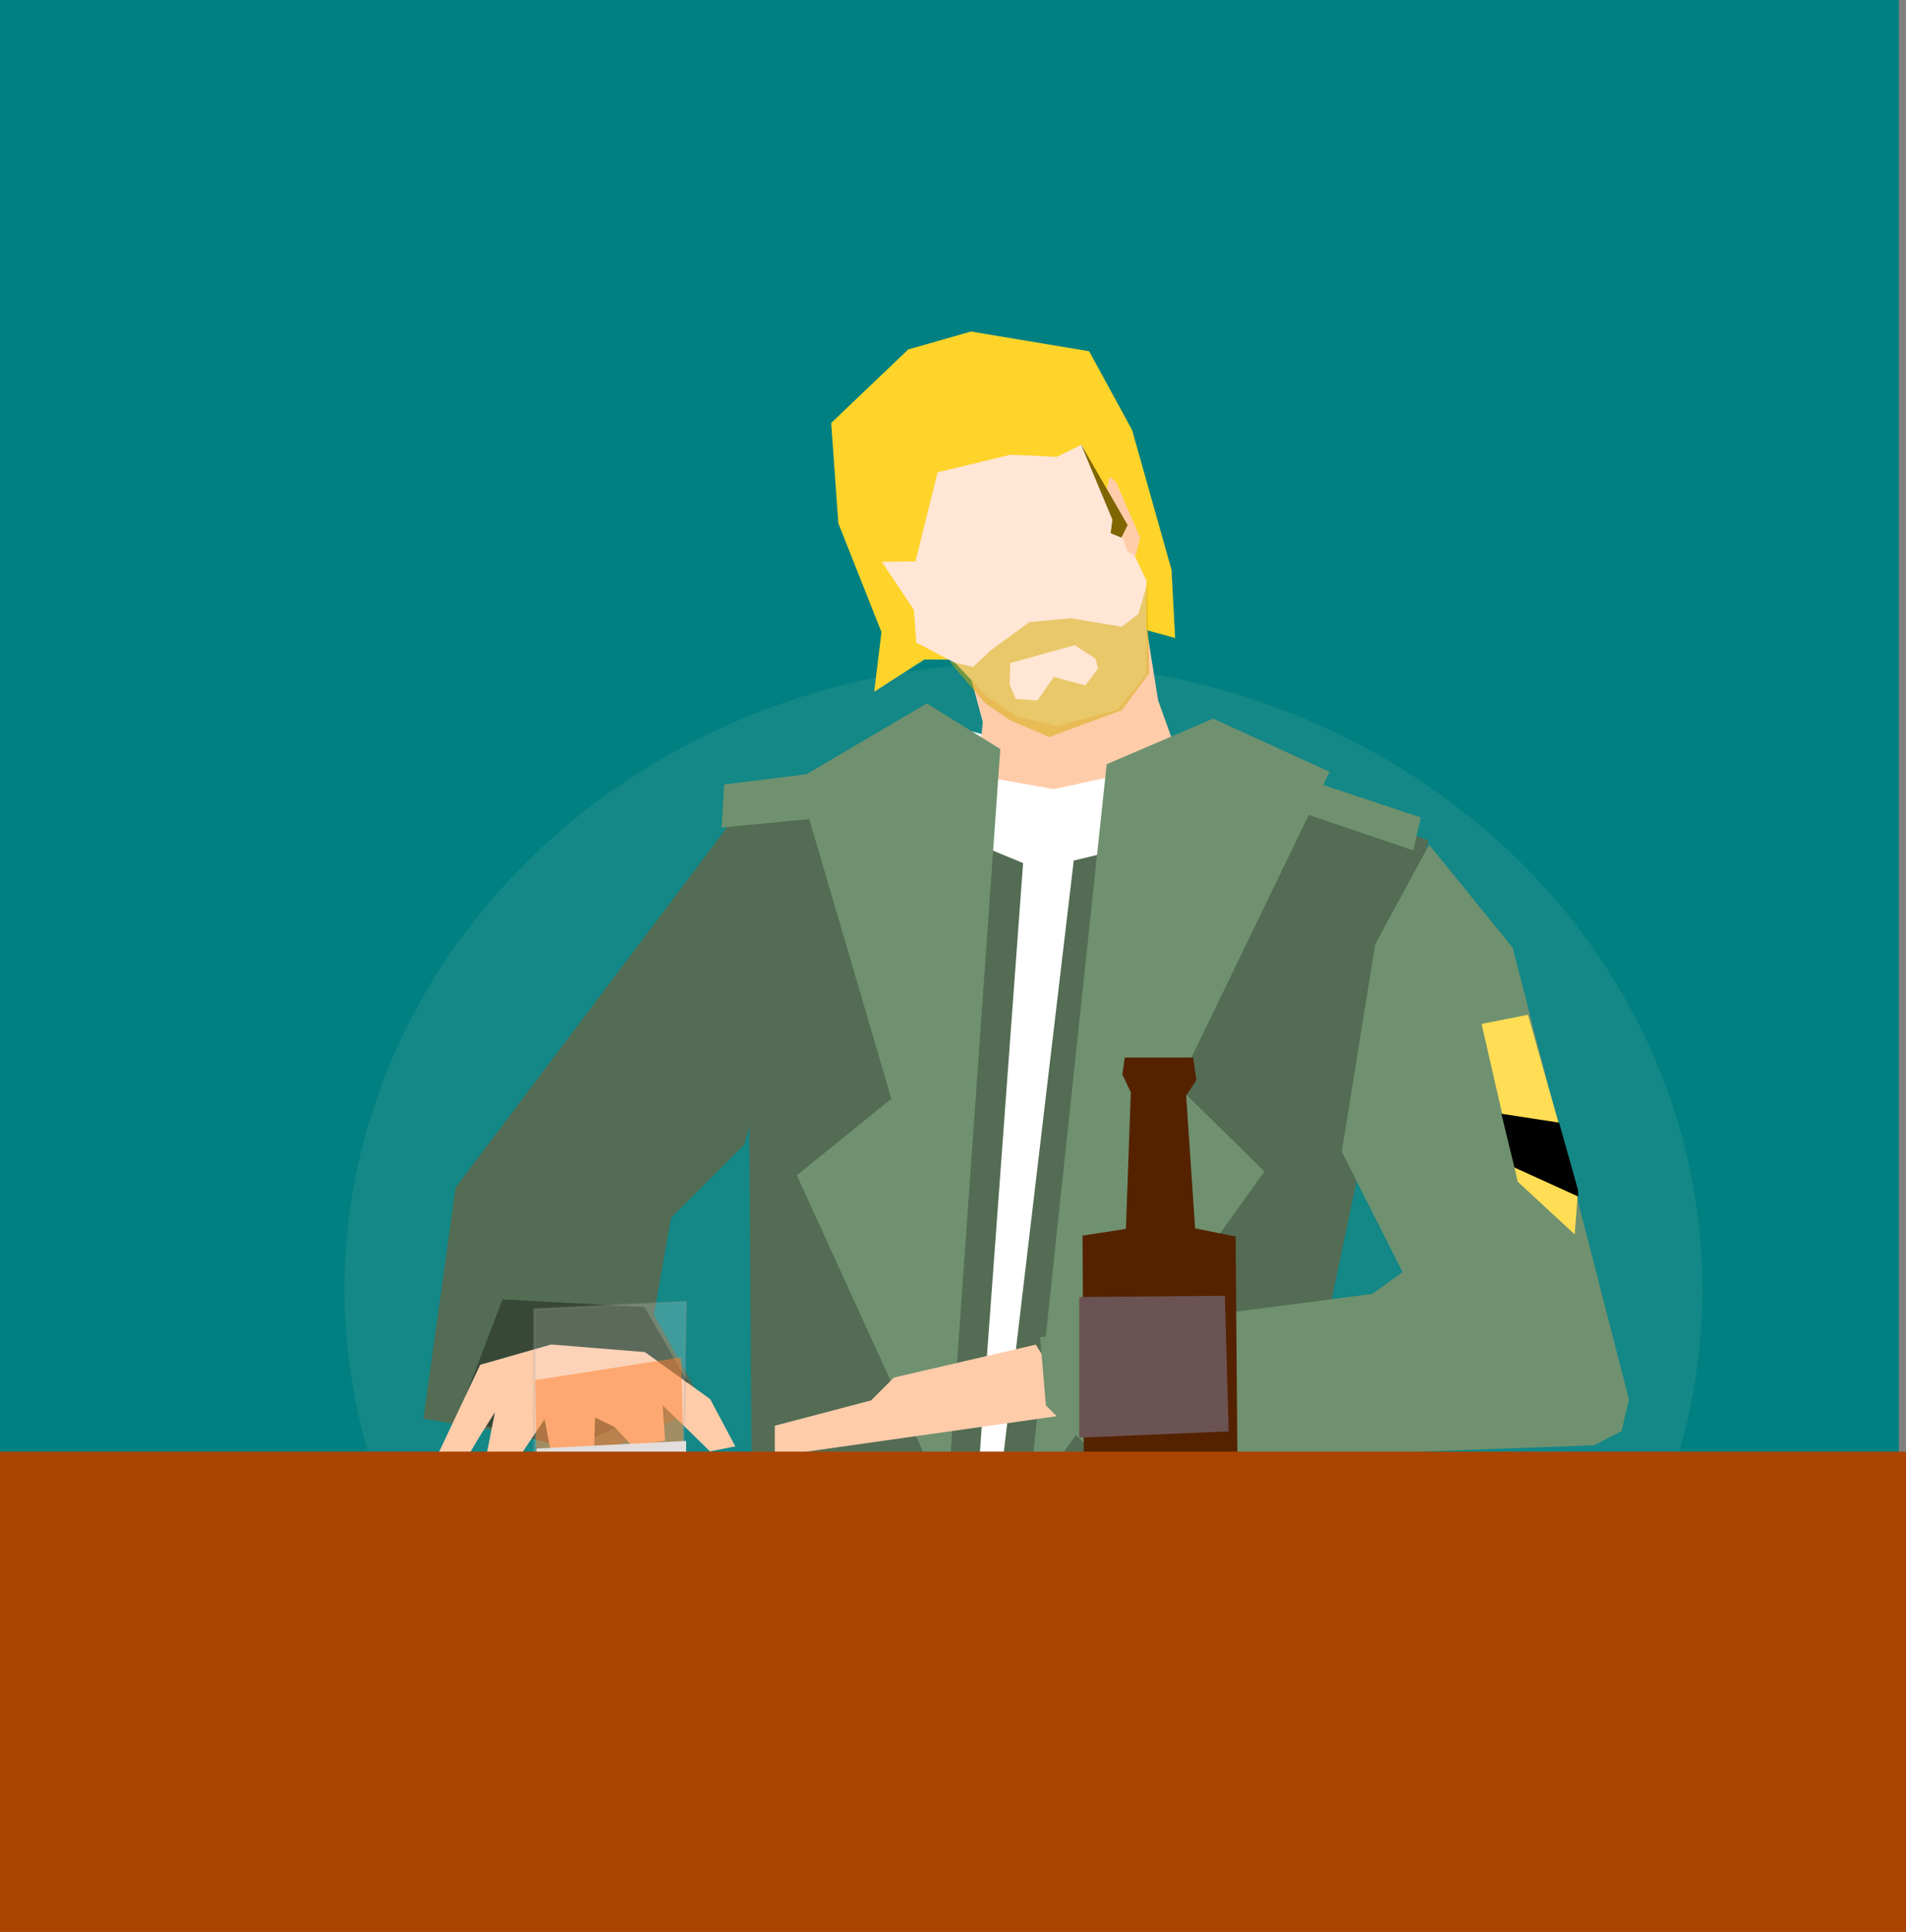 <?xml version="1.0" encoding="UTF-8" standalone="no"?>
<!-- Created with Inkscape (http://www.inkscape.org/) -->

<svg
   xmlns:dc="http://purl.org/dc/elements/1.1/"
   xmlns:cc="http://creativecommons.org/ns#"
   xmlns:rdf="http://www.w3.org/1999/02/22-rdf-syntax-ns#"
   xmlns:svg="http://www.w3.org/2000/svg"
   xmlns="http://www.w3.org/2000/svg"
   xmlns:sodipodi="http://sodipodi.sourceforge.net/DTD/sodipodi-0.dtd"
   xmlns:inkscape="http://www.inkscape.org/namespaces/inkscape"
   width="760"
   height="770"
   id="svg2"
   version="1.1"
   inkscape:version="0.48.3.1 r9886"
   sodipodi:docname="veteran.svg">
  <rect width="100%" height="100%" fill="#808080" stroke="none"/>
  <defs
     id="defs4" />
  <sodipodi:namedview
     id="base"
     pagecolor="#ffffff"
     bordercolor="#666666"
     borderopacity="1.0"
     inkscape:pageopacity="0.0"
     inkscape:pageshadow="2"
     inkscape:zoom="0.49497475"
     inkscape:cx="326.36433"
     inkscape:cy="390.21296"
     inkscape:document-units="px"
     inkscape:current-layer="layer1"
     showgrid="false"
     inkscape:window-width="1366"
     inkscape:window-height="746"
     inkscape:window-x="-8"
     inkscape:window-y="1016"
     inkscape:window-maximized="1"
     fit-margin-top="0"
     fit-margin-left="0"
     fit-margin-right="0"
     fit-margin-bottom="0" />
  <g
     inkscape:label="Layer 1"
     inkscape:groupmode="layer"
     id="layer1"
     transform="translate(42.857,-80.934)">
    <rect
       style="fill:#008080;fill-opacity:1;fill-rule:nonzero;stroke:none"
       id="rect3034"
       width="757.143"
       height="757.143"
       x="-714.286"
       y="80.934"
       inkscape:export-filename="C:\Users\iie\Desktop\path3023.png"
       inkscape:export-xdpi="46"
       inkscape:export-ydpi="46"
       transform="scale(-1,1)" />
    <path
       sodipodi:type="arc"
       style="opacity:0.1;fill:#cccccc;fill-opacity:1;fill-rule:nonzero;stroke:none"
       id="path3025"
       sodipodi:cx="141.42136"
       sodipodi:cy="268.96439"
       sodipodi:rx="270.72089"
       sodipodi:ry="444.46713"
       d="m 412.142,268.964 a 270.721,444.467 0 1 1 -541.442,0 270.721,444.467 0 1 1 541.442,0 z"
       transform="matrix(1,0,0,0.562,223.823,443.591)"
       inkscape:export-filename="C:\Users\iie\Desktop\path3023.png"
       inkscape:export-xdpi="46"
       inkscape:export-ydpi="46" />
    <path
       style="fill:#ffffff;stroke:none"
       d="m 440.851,375.432 -51.609,9.444 -48.396,-13.485 -30.305,61.619 c 0,0 -28.284,248.498 -24.244,248.498 4.041,0 150.513,-9.091 150.513,-9.091 L 469.136,433.01 z"
       id="path3030"
       inkscape:connector-curvature="0"
       sodipodi:nodetypes="ccccsccc"
       inkscape:export-filename="C:\Users\iie\Desktop\path3023.png"
       inkscape:export-xdpi="46"
       inkscape:export-ydpi="46" />
    <path
       style="fill:#536c53;stroke:none"
       d="m 365.09,424.929 -58.589,-24.244 -51.518,3.03 2.02,282.843 88.893,0 z"
       id="path3006"
       inkscape:connector-curvature="0"
       inkscape:export-filename="C:\Users\iie\Desktop\path3023.png"
       inkscape:export-xdpi="46"
       inkscape:export-ydpi="46" />
    <path
       style="fill:#536c53;stroke:none"
       d="m 482.268,400.686 44.447,15.152 -54.548,258.599 -118.188,14.142 31.315,-264.66 z"
       id="path3004"
       inkscape:connector-curvature="0"
       inkscape:export-filename="C:\Users\iie\Desktop\path3023.png"
       inkscape:export-xdpi="46"
       inkscape:export-ydpi="46" />
    <path
       style="fill:#ffccaa;fill-opacity:1;stroke:none"
       d="m 341.856,342.097 7.16,26.6 -2.109,21.382 30.431,5.366 50.381,-10.922 -8.803,-24.494 -7.36,-46.216 z"
       id="path2998"
       inkscape:connector-curvature="0"
       sodipodi:nodetypes="cccccccc"
       inkscape:export-filename="C:\Users\iie\Desktop\path3023.png"
       inkscape:export-xdpi="46"
       inkscape:export-ydpi="46" />
    <path
       style="fill:#ffd42a;stroke:none"
       d="m 291.429,289.505 17.189,43.368 -2.903,23.775 20,-12.857 40,0 28.571,-17.143 31.429,8.571 -1.429,-27.143 -15.714,-55.714 -17.143,-31.429 -47.143,-7.857 -25,7.143 -30.714,29.286 z"
       id="path2991"
       inkscape:connector-curvature="0"
       sodipodi:nodetypes="cccccccccccccc"
       inkscape:export-filename="C:\Users\iie\Desktop\path3023.png"
       inkscape:export-xdpi="46"
       inkscape:export-ydpi="46" />
    <path
       style="fill:#ffe6d5;stroke:none"
       d="m 308.745,304.831 12.809,19.154 0.946,13.02 15.577,8.242 12.83,13.434 11.951,7.967 16.055,3.7 23.945,-6.557 11.429,-14.286 0,-37.143 -25.714,-54.286 -10.048,4.924 -18.418,-0.821 -29.093,6.981 -8.846,35.527 z"
       id="path2989"
       inkscape:connector-curvature="0"
       sodipodi:nodetypes="cccccccccccccccc"
       inkscape:export-filename="C:\Users\iie\Desktop\path3023.png"
       inkscape:export-xdpi="46"
       inkscape:export-ydpi="46" />
    <path
       style="opacity:0.5;fill:#d4aa00;stroke:none"
       d="m 384.299,327.366 -16.639,1.508 -15.156,11.001 -7.364,6.899 -9.43,-2.278 13.938,16.424 10.009,6.987 15.927,6.777 28.872,-10.701 10.864,-14.613 -0.663,-35.949 -3.656,12.328 -6.681,4.984 z m 1.402,10.701 8.224,5.37 1.062,3.924 -5.061,6.757 -12.584,-3.361 -6.529,9.368 -8.669,-0.634 -2.432,-5.818 0.28,-8.468 z"
       id="path2993"
       inkscape:connector-curvature="0"
       sodipodi:nodetypes="cccccccccccccccccccccccc"
       inkscape:export-filename="C:\Users\iie\Desktop\path3023.png"
       inkscape:export-xdpi="46"
       inkscape:export-ydpi="46" />
    <path
       style="fill:#6f916f;stroke:none"
       d="m 520.653,419.878 3.03,-13.132 -57.579,-19.193 1.01,14.142 z"
       id="path3008"
       inkscape:connector-curvature="0"
       inkscape:export-filename="C:\Users\iie\Desktop\path3023.png"
       inkscape:export-xdpi="46"
       inkscape:export-ydpi="46" />
    <path
       style="fill:#6f916f;fill-opacity:1;stroke:none"
       d="m 440.851,367.35 -42.426,18.183 -31.315,293.954 94.219,-131.654 -34.62,-34.011 60.609,-125.259 z"
       id="path3000"
       inkscape:connector-curvature="0"
       sodipodi:nodetypes="ccccccc"
       inkscape:export-filename="C:\Users\iie\Desktop\path3023.png"
       inkscape:export-xdpi="46"
       inkscape:export-ydpi="46" />
    <path
       style="fill:#536c53;stroke:none"
       d="m 254.218,401.205 -115.402,153.023 -12.836,92.139 73.741,12.122 38.386,-17.173 -20.203,-36.365 6.775,-38.601 29.294,-29.294 11.614,-43.758 z"
       id="path3014"
       inkscape:connector-curvature="0"
       sodipodi:nodetypes="cccccccccc"
       inkscape:export-filename="C:\Users\iie\Desktop\path3023.png"
       inkscape:export-xdpi="46"
       inkscape:export-ydpi="46" />
    <path
       style="fill:#6f916f;stroke:none"
       d="m 294.379,387.554 c 0,0 11.112,18.183 6.061,18.183 -5.051,0 -55.558,5.051 -55.558,5.051 l 1.01,-17.173 z"
       id="path3010"
       inkscape:connector-curvature="0"
       inkscape:export-filename="C:\Users\iie\Desktop\path3023.png"
       inkscape:export-xdpi="46"
       inkscape:export-ydpi="46" />
    <path
       style="fill:#6f916f;fill-opacity:1;stroke:none"
       d="m 355.998,379.472 -21.213,301.025 -59.925,-131.134 37.701,-30.49 -37.376,-127.279 51.518,-30.305 z"
       id="path3002"
       inkscape:connector-curvature="0"
       sodipodi:nodetypes="ccccccc"
       inkscape:export-filename="C:\Users\iie\Desktop\path3023.png"
       inkscape:export-xdpi="46"
       inkscape:export-ydpi="46" />
    <path
       style="fill:#ffccaa;fill-opacity:1;stroke:none"
       d="m 370.141,616.858 -56.569,13.132 -9.091,9.091 -38.386,10.102 0,12.122 121.218,-17.173 z"
       id="path3020"
       inkscape:connector-curvature="0"
       inkscape:export-filename="C:\Users\iie\Desktop\path3023.png"
       inkscape:export-xdpi="46"
       inkscape:export-ydpi="46" />
    <path
       style="fill:#6f916f;fill-opacity:1;stroke:none"
       d="m 527.01,417.613 33.316,41.075 46.344,180.029 -2.94,12.601 -10.867,5.643 -195.449,7.1 -23.234,-22.959 -2.316,-27.202 132.524,-17.274 11.999,-8.673 -24.214,-47.988 13.326,-82.71 z"
       id="path3012"
       inkscape:connector-curvature="0"
       sodipodi:nodetypes="ccccccccccccc"
       inkscape:export-filename="C:\Users\iie\Desktop\path3023.png"
       inkscape:export-xdpi="46"
       inkscape:export-ydpi="46" />
    <path
       style="fill:#374837;stroke:none"
       d="m 233.301,635.184 -19.193,-33.335 -56.569,-3.03 -18.183,47.477 45.457,12.122 z"
       id="path3016"
       inkscape:connector-curvature="0"
       inkscape:export-filename="C:\Users\iie\Desktop\path3023.png"
       inkscape:export-xdpi="46"
       inkscape:export-ydpi="46" />
    <path
       style="fill:#ffccaa;fill-opacity:1;stroke:none"
       d="m 214.281,619.838 26.029,18.724 10.04,18.846 -10.102,2.02 -10.371,-10.155 -8.526,-8.222 1.01,14.142 -13.132,2.02 -6.992,-7.477 -7.814,-3.819 -0.347,12.306 -17.173,2.02 -2.612,-13.622 -10.52,15.643 -13.132,1.01 3.867,-19.51 -6.248,9.901 -5.7,9.609 -11.112,-2.02 17.173,-36.365 28.284,-8.081 z"
       id="path3018"
       inkscape:connector-curvature="0"
       inkscape:export-filename="C:\Users\iie\Desktop\path3023.png"
       inkscape:export-xdpi="46"
       inkscape:export-ydpi="46"
       sodipodi:nodetypes="cccccccccccccccccccccc" />
    <path
       style="fill:#552200;stroke:none"
       d="m 450.555,662.611 -0.714,-88.864 -16.162,-3.234 -3.571,-52.917 4.091,-6.183 -1.306,-8.969 -27.274,0 -0.949,6.703 3.377,7.143 -1.959,54.457 -17.295,2.652 0.541,95.986 z"
       id="path3022"
       inkscape:connector-curvature="0"
       sodipodi:nodetypes="ccccccccccccc"
       inkscape:export-filename="C:\Users\iie\Desktop\path3023.png"
       inkscape:export-xdpi="46"
       inkscape:export-ydpi="46" />
    <path
       style="opacity:0.2;fill:#f2f2f2;stroke:#999999;stroke-width:1px;stroke-linecap:butt;stroke-linejoin:miter;stroke-opacity:1"
       d="m 229.729,661.305 1.01,-61.619 -60.609,3.03 0,68.69 z"
       id="path3024"
       inkscape:connector-curvature="0"
       inkscape:export-filename="C:\Users\iie\Desktop\path3023.png"
       inkscape:export-xdpi="46"
       inkscape:export-ydpi="46" />
    <path
       style="opacity:0.5;fill:#ff7f2a;stroke:none"
       d="m 229.729,659.285 -1.01,-37.376 -58.17,9.091 0.592,40.406 z"
       id="path3026"
       inkscape:connector-curvature="0"
       sodipodi:nodetypes="ccccc"
       inkscape:export-filename="C:\Users\iie\Desktop\path3023.png"
       inkscape:export-xdpi="46"
       inkscape:export-ydpi="46" />
    <path
       style="fill:#e3dedb;stroke:none"
       d="m 230.74,674.437 0,-19.193 -59.599,3.03 -0.837,17.346 z"
       id="path3028"
       inkscape:connector-curvature="0"
       sodipodi:nodetypes="ccccc"
       inkscape:export-filename="C:\Users\iie\Desktop\path3023.png"
       inkscape:export-xdpi="46"
       inkscape:export-ydpi="46" />
    <rect
       style="fill:#aa4400;fill-opacity:1;fill-rule:nonzero;stroke:none"
       id="rect3034-1"
       width="760"
       height="191.429"
       x="-717.143"
       y="659.505"
       inkscape:export-filename="C:\Users\iie\Desktop\path3023.png"
       inkscape:export-xdpi="46"
       inkscape:export-ydpi="46"
       transform="scale(-1,1)" />
    <path
       style="fill:#ffdd55;stroke:none"
       d="m 566.429,485.384 -18.516,3.644 14.418,62.908 22.703,20.993 1.315,-17.122 z"
       id="path3054"
       inkscape:connector-curvature="0"
       inkscape:export-filename="C:\Users\iie\Desktop\path3023.png"
       inkscape:export-xdpi="46"
       inkscape:export-ydpi="46" />
    <path
       style="fill:#000000;stroke:none"
       d="m 578.83,528.381 -23.03,-3.542 5.194,21.421 25.452,11.579 -0.058,-2.537 z"
       id="path3056"
       inkscape:connector-curvature="0"
       inkscape:export-xdpi="46"
       inkscape:export-ydpi="46"
       inkscape:export-filename="C:\Users\iie\Desktop\path3023.png" />
    <path
       style="fill:#ffccaa;stroke:none"
       d="m 398.214,276.648 1.429,-5.714 2.5,2.143 9.643,22.143 -1.786,7.143 -3.214,-1.429 z"
       id="path3017"
       inkscape:connector-curvature="0"
       inkscape:export-filename="C:\Users\iie\Desktop\path3023.png"
       inkscape:export-xdpi="46"
       inkscape:export-ydpi="46" />
    <path
       style="fill:#806600;stroke:none"
       d="m 430.893,176.786 12.679,30.357 -0.714,5.357 4.286,1.786 2.5,-5 z"
       id="path3015"
       inkscape:connector-curvature="0"
       transform="translate(-42.857,80.934)"
       sodipodi:nodetypes="cccccc"
       inkscape:export-filename="C:\Users\iie\Desktop\path3023.png"
       inkscape:export-xdpi="46"
       inkscape:export-ydpi="46" />
    <path
       style="fill:#6c5353;stroke:none;stroke-width:1px;stroke-linecap:butt;stroke-linejoin:miter;stroke-opacity:1"
       d="m 430.325,516.957 58.084,-0.505 1.515,54.043 -59.599,2.525 z"
       id="path3023"
       inkscape:connector-curvature="0"
       transform="translate(-42.857,80.934)"
       sodipodi:nodetypes="ccccc"
       inkscape:export-xdpi="46"
       inkscape:export-ydpi="46" />
  </g>
</svg>
